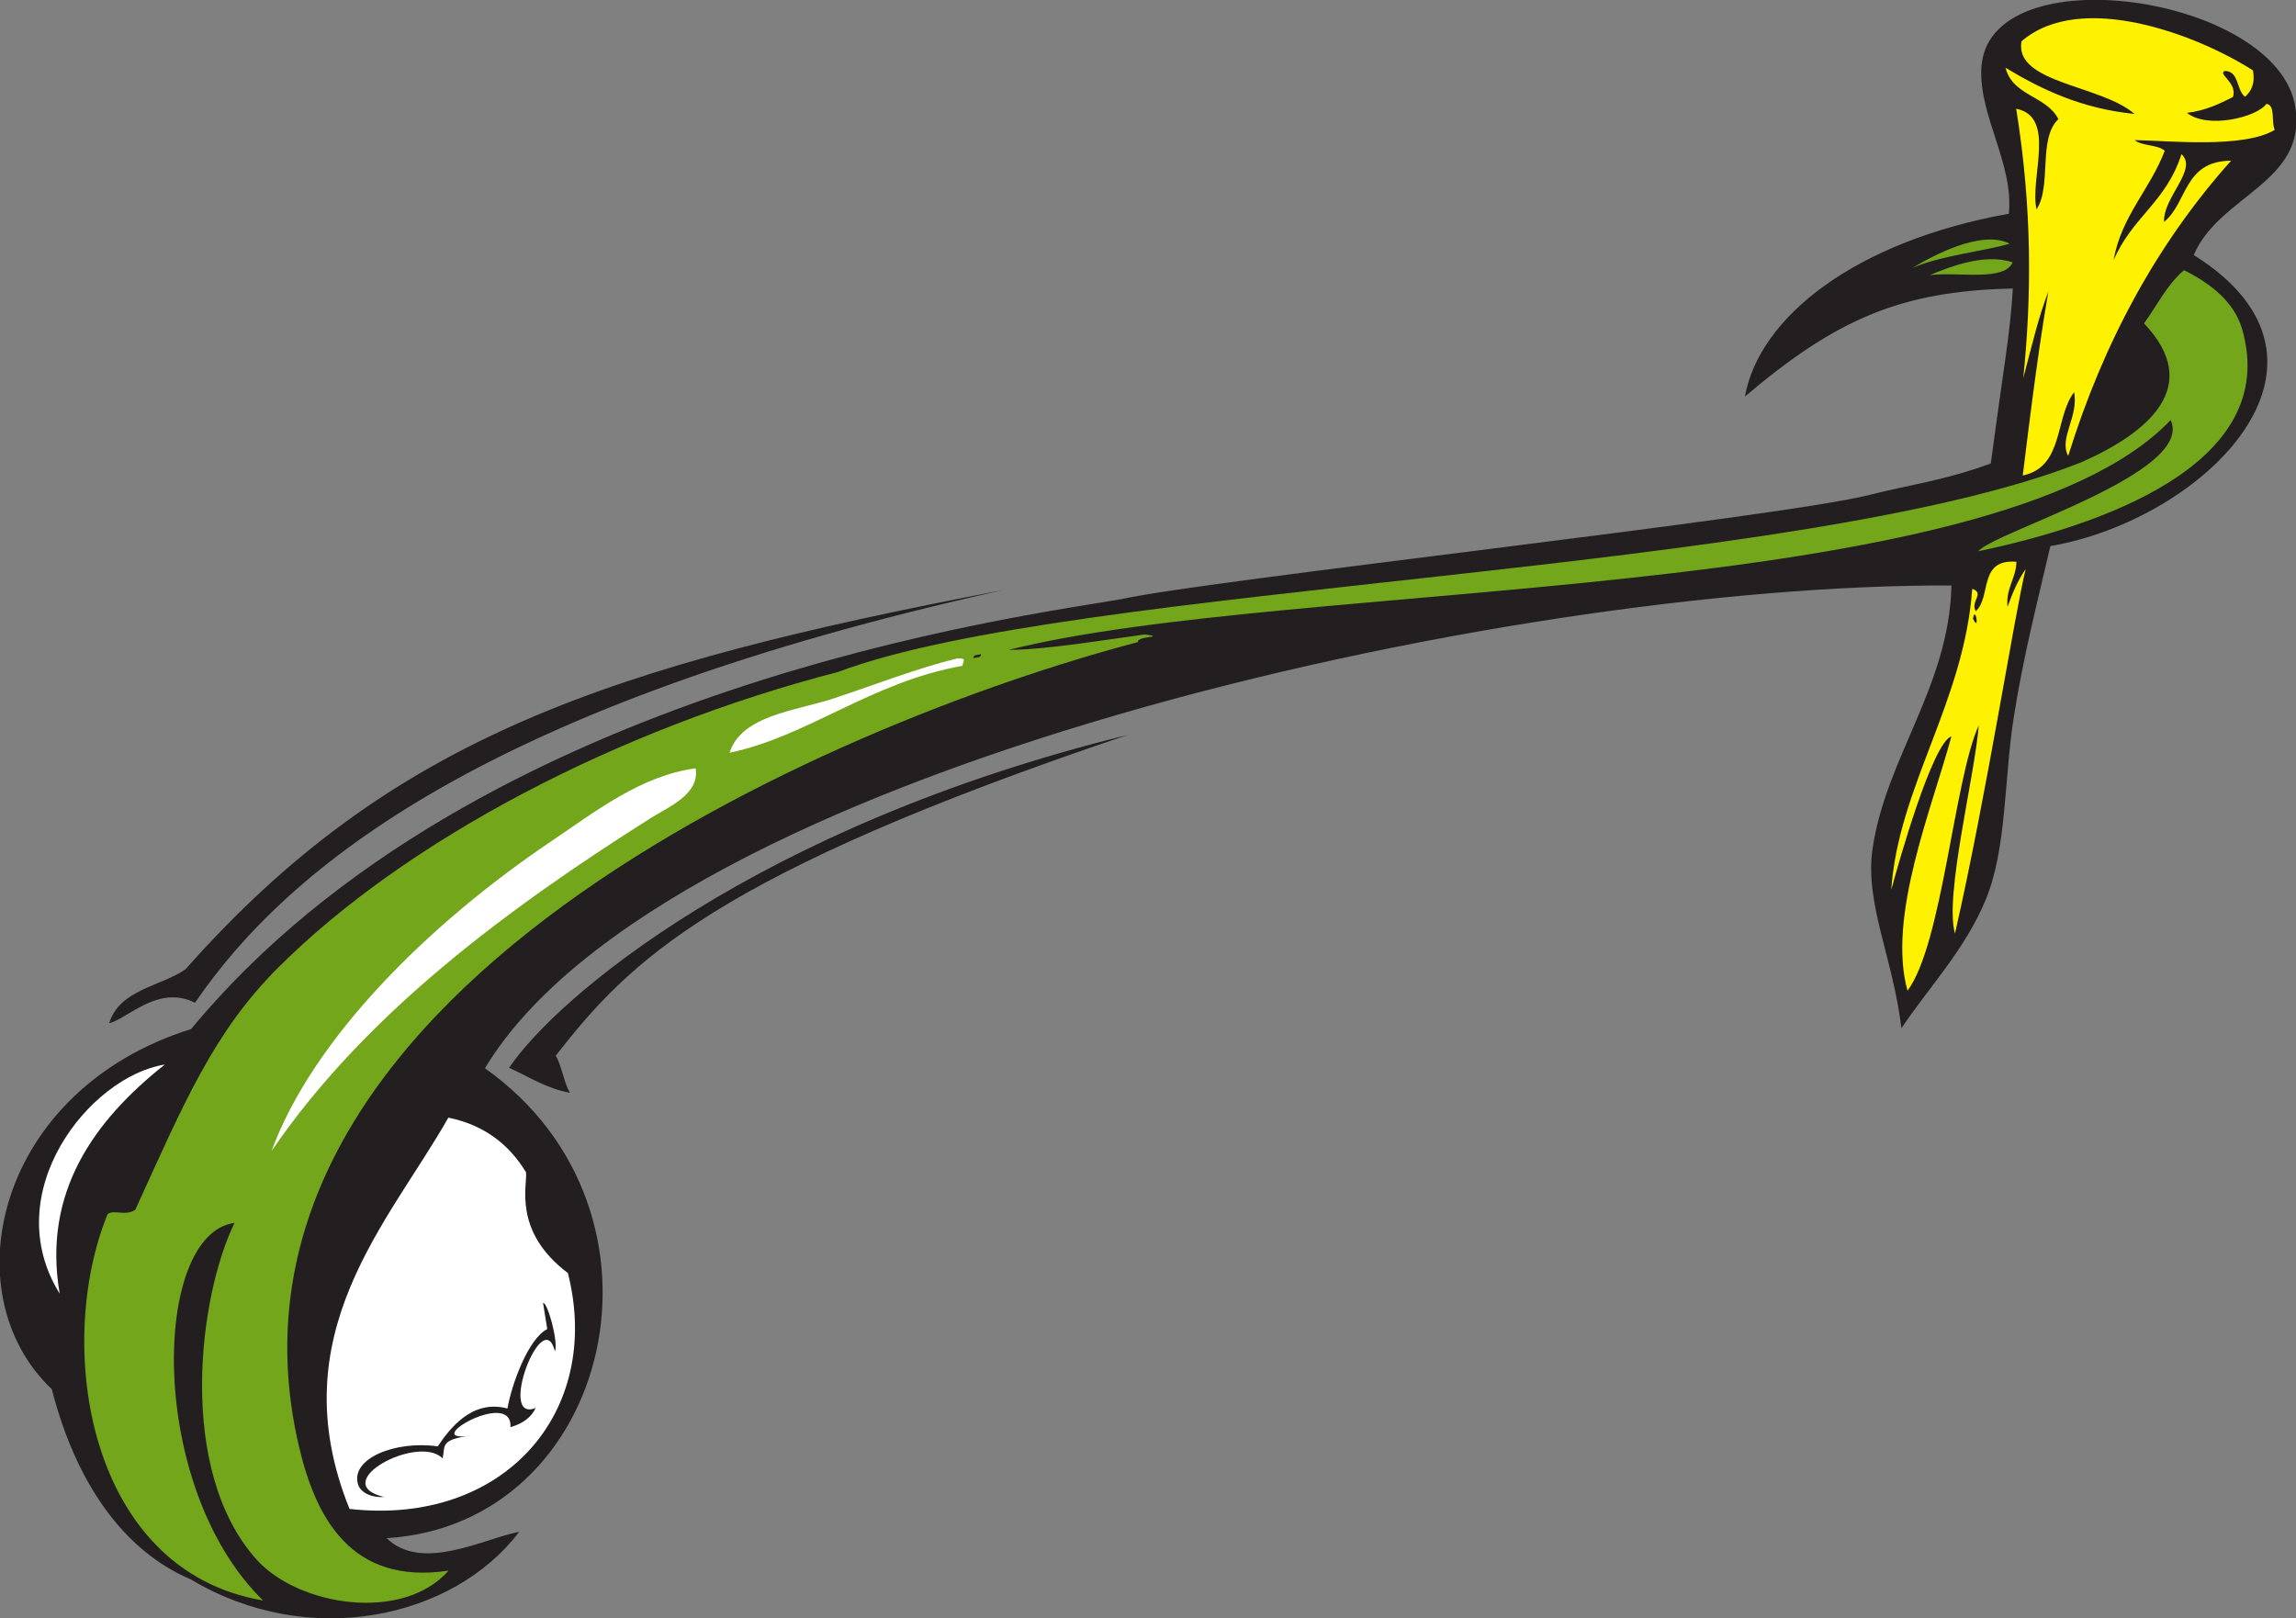 <?xml version="1.0" encoding="UTF-8" standalone="no"?>
<svg
   xmlns:dc="http://purl.org/dc/elements/1.1/"
   xmlns:cc="http://creativecommons.org/ns#"
   xmlns:rdf="http://www.w3.org/1999/02/22-rdf-syntax-ns#"
   xmlns:svg="http://www.w3.org/2000/svg"
   xmlns="http://www.w3.org/2000/svg"
   viewBox="0 0 640.6 451.587"
   height="451.587"
   width="640.6"
   xml:space="preserve"
   id="svg2"
   version="1.1"><rect x="0" y="0" width="640.6" height="451.587" fill="#808080" stroke="none"/><defs
     id="defs6" /><g
     transform="matrix(1.333,0,0,-1.333,0,451.587)"
     id="g10"><g
       transform="scale(0.1)"
       id="g12"><path
         id="path14"
         style="fill:#231f20;fill-opacity:1;fill-rule:evenodd;stroke:none"
         d="m 4591.58,2853.89 c 358.77,-224.34 20.86,-553.87 -300.02,-609.34 -26.37,-114.26 -57.17,-232.36 -77.19,-362.04 -19.47,-125.96 -14.2,-271.27 -57.77,-377.33 -43.07,-104.77 -120.47,-185.67 -176.8,-269.92 -17.32,146.29 -76.84,261.41 -60.51,375.01 27.46,191.15 160.61,340.67 165.22,551.86 C 3147.03,2166.35 1389.22,1772.81 1015,1151.54 1437.99,851.828 1281.62,196.563 809.285,167.824 883.43,95.539 1013.26,167.43 1086.82,181.094 948.844,-0.734 646.48,-66.543 399.473,81.457 258.434,141.133 158.391,284.266 108.469,479.668 -103.461,680.207 -8.012,1105.86 400.016,1233.59 997.164,1955.57 2153.2,2099 2348.14,2133.75 c 178.36,39.7 1382.74,170.95 1567.09,218.49 78.63,20.28 153.54,29.25 251.72,65.36 27.03,203.98 40.57,270.73 46.05,366.21 -234.21,-5.1 -369.23,-63.69 -560.78,-226.17 30.06,166.03 229.51,324.72 552.48,382.76 10.14,105.1 -62.61,204.42 -57.61,304.53 12.09,241.37 620.37,152.56 657.2,-81.21 25,-158.54 -158.69,-183.75 -212.71,-309.83 z M 2360.17,1849.22 c -867.73,-292.4 -1042.12,-473.03 -1196.89,-671.27 12.92,-22.5 16.57,-55.31 29.5,-77.81 -49.71,9.31 -85.95,33.58 -127.1,52.39 98.93,147.13 518.32,505.47 1294.49,696.69 z m -260.83,303.2 C 1024.05,1914.18 605.102,1576.73 408.086,1288.59 c -76.816,38.97 -141.738,-34.2 -179.563,-42.7 22.086,71.06 108.391,76.82 159.77,112.86 430.324,485.55 883.597,635.53 1711.047,793.67 v 0" /><path
         id="path16"
         style="fill:#73a61b;fill-opacity:1;fill-rule:evenodd;stroke:none"
         d="m 2396.36,2059.64 c 47.41,-6.24 -18.15,-3.04 -14.38,-15.95 C 1736.62,1873.73 404.988,1304.09 625.688,360.184 660.918,209.543 735.504,69.227 938.902,99.836 843.309,-8.797 624.813,25.066 536.766,123.309 369.508,309.98 415.66,673.973 490.898,827.801 317.742,804.953 307.234,274.531 550.641,37.383 182.324,99.59 113.285,572.043 225.219,846.125 c 14.605,10.664 34.937,-5.078 57.906,8.953 101.422,222.532 163.539,371.702 299.469,507.472 265.355,264.98 707.096,498.41 1171.486,618.52 489.78,185.35 2012.58,203.82 2603.44,439.45 138.71,61.69 255.29,158.45 130.02,290.28 27.48,37.46 47.63,80.68 83.75,111.33 57.38,-28.45 105.46,-67.61 121.54,-123 82.89,-286.04 -304.28,-413.3 -552.09,-465.36 32.22,40.53 454.02,163.64 402.58,274.64 -371.59,-389.89 -1837.5,-331.43 -2432.26,-481.17 79.99,0.71 191.61,19.8 285.3,32.4 z m 1809.96,818.09 c -46.17,-14.57 -145.91,-25.09 -203.63,-51.01 44.51,27.05 144.92,80.36 203.63,51.01 z m 6.31,-39.07 c -17.2,-40.99 -114.08,-19.27 -173.63,-26.91 41.8,17.18 114.02,46.46 173.63,26.91 z m -2159.44,-820.4 c -6.28,-1.87 -16.64,-0.54 -15.63,-8.13 6.27,1.88 16.63,0.54 15.63,8.13 v 0" /><path
         id="path18"
         style="fill:#ffffff;fill-opacity:1;fill-rule:evenodd;stroke:none"
         d="m 1456.1,1779.33 c 8.47,-54.57 -56.34,-80.27 -93.44,-103.72 -305.6,-193.1 -600.617,-413.23 -794.305,-697.387 87.247,237.867 332.606,477.667 582.205,646.217 95.28,64.34 191.79,140.21 305.54,154.89 z m 71,32.72 c 24.97,78.66 138.45,87.31 218.88,114.01 88.27,29.26 173.05,62.68 257.79,83.4 21.53,0.76 11.21,-5.59 10.96,-15.46 -191.17,-33.66 -324.96,-148.52 -487.63,-181.95 v 0" /><path
         id="path20"
         style="fill:#ffffff;fill-opacity:1;fill-rule:evenodd;stroke:none"
         d="M 344.852,1159.26 C 196.395,1041.56 88.496,891.23 124.961,679.59 -6.246,891.289 187.945,1134.63 344.852,1159.26 Z M 1100.98,933.77 c 3.27,-27.161 -28.27,-123.555 87.72,-211.075 73.73,-292.234 -135.22,-529.797 -457.095,-493.683 -147.781,365.89 83.04,600.07 206.84,819.128 74.695,-15.33 126.925,-55.632 162.535,-114.37 v 0" /><path
         id="path22"
         style="fill:#fff200;fill-opacity:1;fill-rule:evenodd;stroke:none"
         d="m 4423.86,2842.79 c 39.34,91.51 109.85,121.14 142.09,222.21 35.32,-31.46 -39.16,-90.87 -36.42,-141.76 49.78,40.32 40.41,127.3 140.35,128.13 -155.02,-173.42 -267.31,-380.51 -341,-618.01 -20.04,36.42 22.35,82.33 12.37,133.51 -40.92,-54.16 -21.06,-156.21 -107.45,-174.55 30.9,253.26 42.33,316.37 53.46,385.22 -21.31,-57.81 -28.24,-89.43 -52.42,-181.41 17.42,170.41 19.08,353.23 -14.77,564.01 84.95,-17 27.93,-144.01 42.5,-210.78 32.58,49.35 2.47,148.11 45.81,189 -24.77,49.3 -95.38,47.73 -110.63,107.55 77.03,-46.55 160.66,-85.76 269.88,-96.61 -69.72,60.83 -252.32,64.27 -236.42,152.13 124.63,106.81 368.14,13.26 484.45,-61.07 4.82,-26.53 -3.01,-43.12 -16.52,-55.18 -18.48,13.26 -12.03,54.2 -42.62,54.02 -15.63,-6.24 26.95,-24.5 17.27,-54.51 -28.34,-14.04 -56.35,-28.36 -96.33,-33.23 43.28,-34.35 146.33,-9.26 166.44,18.92 19.44,-3 9.63,-38.44 17.29,-54.52 -65.63,-39.41 -223.4,-22.44 -293.21,-21.43 16.04,-12.9 47.41,-8.8 62.95,-22.25 -30.43,-80.62 -91.29,-137.27 -107.07,-229.39 z m -339.45,-996.4 c -39.92,-14.13 -110.76,-265.23 -125.9,-321.58 14.73,215.74 152.72,393.48 169.49,630.32 27.21,-9.11 -4.84,-27.02 7.56,-46.86 33.17,30.71 4.79,109.89 84.98,103.54 -0.9,-35.66 -22.44,-55.06 -18.67,-94.42 11.06,30.27 21.64,55.72 38.09,79.12 -23.11,-91.99 -80.84,-467.65 -148.05,-763.13 -22.54,79.19 41.37,328.3 49.79,436.11 -51.74,-113.87 -76.27,-458.45 -149.16,-555.61 -43.27,156.05 52.73,385.09 91.87,532.51 z m 45.22,246.09 c 14.78,-30.7 4.82,31.05 0.01,-0.01 l -0.01,0.01 z m 127.01,841.08 c 0.33,-46.33 -0.22,31.44 0,0 v 0 0" /><path
         id="path24"
         style="fill:#231f20;fill-opacity:1;fill-rule:evenodd;stroke:none"
         d="m 1136.65,660.145 c 9.29,2.363 32.5,-81.836 24.84,-101.395 -24.83,101.395 -121.59,-151.516 -40.23,-118.352 -9.3,-19.949 -27.46,-32.929 -52.85,-40.214 4.8,83.175 -196.949,-36.188 -81.949,-17.274 -66.34,-9.14 -54.039,-21.105 -60.035,-48.203 -50.633,52.234 -243.071,-51.336 -122.563,-80.773 -35.019,-1.621 -51.765,15.011 -54.617,27.129 -15.5,52.785 76.457,91.515 166.988,79.003 24.133,35.657 71.286,99.309 145.876,79.172 8.87,50.715 43.49,146.317 83.36,166.223 -2.93,18.242 -5.88,36.461 -8.82,54.684 v 0" /></g></g></svg>